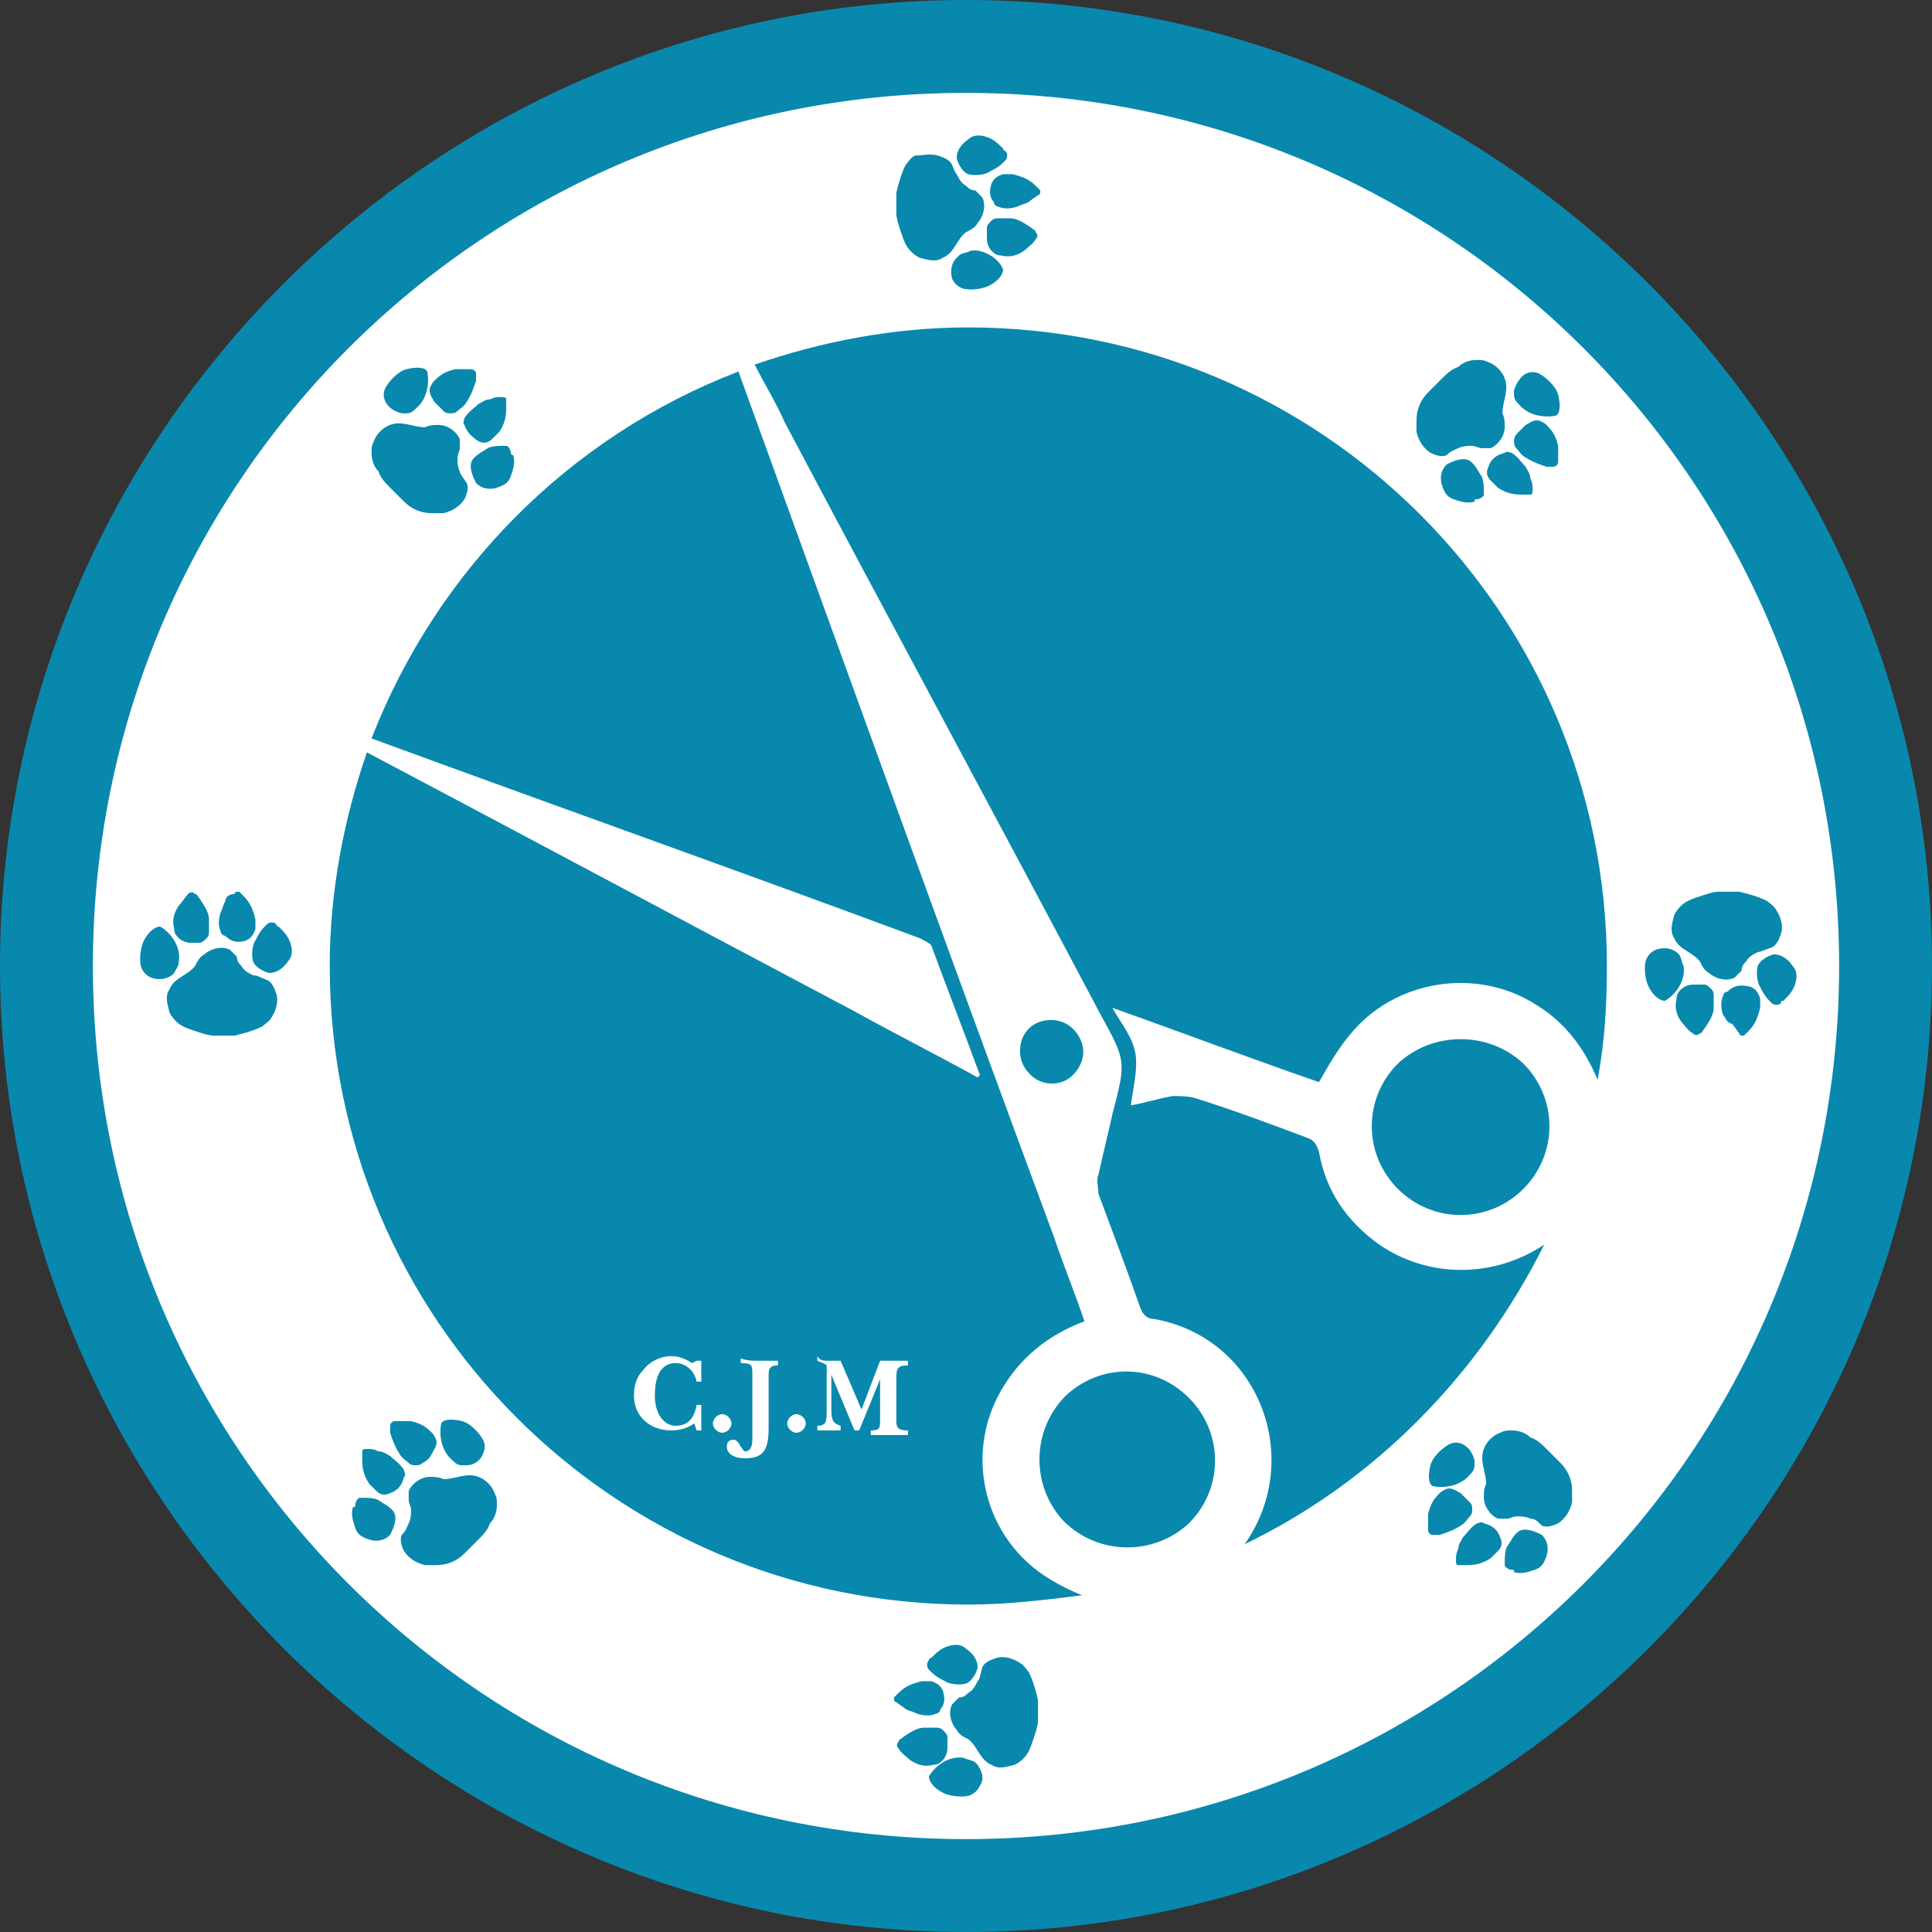 <?xml version="1.0" encoding="utf-8"?>
<!-- Generator: Adobe Illustrator 23.0.4, SVG Export Plug-In . SVG Version: 6.00 Build 0)  -->
<svg version="1.1" id="Layer_1" xmlns="http://www.w3.org/2000/svg" xmlns:xlink="http://www.w3.org/1999/xlink" x="0px" y="0px"
	 viewBox="0 0 83.2 83.2" style="enable-background:new 0 0 83.2 83.2;" xml:space="preserve">
<rect x="0" y="0" width="83.2" height="83.2" fill="#333333" stroke="none"/>
<style type="text/css">
	.st0{fill:#FFFFFF;}
	.st1{fill:#0988AE;}
</style>
<g>
	<circle class="st0" cx="41.6" cy="41.6" r="39.6"/>
	<path class="st1" d="M41.6,4c20.8,0,37.6,16.8,37.6,37.6S62.4,79.2,41.6,79.2S4,62.4,4,41.6S20.8,4,41.6,4 M41.6,0
		C18.7,0,0,18.7,0,41.6s18.7,41.6,41.6,41.6s41.6-18.7,41.6-41.6S64.5,0,41.6,0L41.6,0z"/>
</g>
<g>
	<g>
		<g>
			<path class="st1" d="M41.2,7.5c0.1,0.2,0.2,0.4,0.4,0.5c0.1,0.1,0.2,0.2,0.4,0.2c0.1,0.1,0.2,0.2,0.3,0.3c0.2,0.4,0,0.9-0.2,1.1
				C42,9.8,41.8,9.9,41.6,10c-0.4,0.3-0.5,0.9-1,1.1c-0.3,0.2-0.6,0.1-1,0c-0.2-0.1-0.3-0.2-0.4-0.3c-0.2-0.2-0.3-0.5-0.4-0.8
				s-0.2-0.6-0.2-0.8c0-0.3,0-0.6,0-0.9c0.1-0.4,0.2-0.8,0.4-1.2c0.1-0.1,0.2-0.3,0.4-0.4c0.3,0,0.6-0.1,1,0
				c0.3,0.1,0.5,0.2,0.6,0.4C41.1,7.3,41.1,7.4,41.2,7.5z"/>
			<path class="st1" d="M41.2,11.1l0.1-0.1c0.1-0.1,0.3-0.1,0.5-0.2c0.5-0.1,1.2,0.3,1.4,0.8c0,0.2-0.2,0.5-0.6,0.7
				c-0.4,0.2-1,0.2-1.2,0.1c-0.2-0.1-0.3-0.2-0.4-0.4C40.9,11.6,41,11.3,41.2,11.1z"/>
			<path class="st1" d="M42.5,9.8c0-0.1,0.1-0.2,0.2-0.3c0.1-0.1,0.2-0.1,0.3-0.1c0.2,0,0.3,0,0.5,0c0.3,0,0.6,0.2,0.9,0.4
				c0.1,0.1,0.2,0.1,0.2,0.2c0.1,0.1,0.1,0.2,0,0.3c-0.1,0.2-0.4,0.4-0.5,0.5c-0.3,0.2-0.6,0.3-1,0.2c-0.2,0-0.3-0.1-0.4-0.2
				c-0.1-0.1-0.2-0.3-0.2-0.5C42.5,10.1,42.5,10,42.5,9.8z"/>
			<path class="st1" d="M42.7,7.9c0.1-0.2,0.2-0.3,0.5-0.4c0.1,0,0.3,0,0.4,0c0.4,0.1,0.7,0.2,1,0.5l0.1,0.1l0.1,0.1
				c0,0.1,0,0.2-0.1,0.2c-0.1,0.1-0.3,0.2-0.4,0.3c-0.2,0.1-0.3,0.1-0.5,0.2C43.5,9,43.2,9,43,8.9c-0.1,0-0.2-0.1-0.2-0.2
				C42.6,8.5,42.6,8.2,42.7,7.9z"/>
			<path class="st1" d="M43.3,6.5c0.1,0.1,0.1,0.3,0,0.4L43.2,7c-0.2,0.2-0.4,0.3-0.6,0.4c-0.1,0.1-0.6,0.2-0.9,0.1
				c-0.3-0.1-0.5-0.6-0.5-0.7c0-0.5,0.5-0.8,0.5-0.8c0.2-0.2,0.5-0.2,0.8-0.1C42.8,6,43,6.2,43.2,6.4C43.2,6.5,43.3,6.5,43.3,6.5z"
				/>
		</g>
		<g>
			<path class="st1" d="M42.1,72.4c-0.1,0.2-0.2,0.4-0.4,0.5c-0.1,0.1-0.2,0.2-0.4,0.2c-0.1,0.1-0.2,0.2-0.3,0.3
				c-0.2,0.4,0,0.9,0.2,1.1c0.1,0.2,0.3,0.3,0.5,0.4c0.4,0.3,0.5,0.9,1,1.1c0.3,0.2,0.6,0.1,1,0c0.2-0.1,0.3-0.2,0.4-0.3
				c0.2-0.2,0.3-0.5,0.4-0.8c0.1-0.3,0.2-0.6,0.2-0.8c0-0.3,0-0.6,0-0.9c-0.1-0.4-0.2-0.8-0.4-1.2c-0.1-0.1-0.2-0.3-0.4-0.4
				c-0.3-0.2-0.7-0.3-1-0.2c-0.3,0.1-0.5,0.2-0.6,0.4C42.2,72.2,42.2,72.3,42.1,72.4z"/>
			<path class="st1" d="M42.1,76L42,75.9c-0.1-0.1-0.3-0.1-0.5-0.2c-0.6-0.1-1.2,0.3-1.5,0.8c0,0.2,0.2,0.5,0.6,0.7
				c0.4,0.2,1,0.2,1.2,0.1c0.2-0.1,0.3-0.2,0.4-0.4C42.4,76.6,42.3,76.3,42.1,76z"/>
			<path class="st1" d="M40.8,74.8c0-0.1-0.1-0.2-0.2-0.3c-0.1-0.1-0.2-0.1-0.3-0.1c-0.2,0-0.3,0-0.5,0c-0.3,0-0.6,0.2-0.9,0.4
				c-0.1,0.1-0.2,0.1-0.2,0.2c-0.1,0.1-0.1,0.2,0,0.3c0.1,0.2,0.4,0.4,0.5,0.5c0.3,0.2,0.6,0.3,1,0.2c0.2,0,0.3-0.1,0.4-0.2
				c0.1-0.1,0.2-0.3,0.2-0.5S40.8,74.9,40.8,74.8z"/>
			<path class="st1" d="M40.6,72.8c-0.1-0.2-0.2-0.3-0.5-0.4c-0.1,0-0.3,0-0.4,0c-0.4,0.1-0.7,0.2-1,0.5L38.6,73l-0.1,0.1
				c0,0.1,0,0.2,0.1,0.2c0.1,0.1,0.3,0.2,0.4,0.3c0.2,0.1,0.3,0.1,0.5,0.2c0.3,0.1,0.6,0.1,0.8,0c0.1,0,0.2-0.1,0.2-0.2
				C40.7,73.4,40.7,73.1,40.6,72.8z"/>
			<path class="st1" d="M40,71.5c-0.1,0.1-0.1,0.3,0,0.4l0.1,0.1c0.2,0.2,0.4,0.3,0.6,0.4c0.1,0.1,0.6,0.2,0.9,0.1
				c0.3-0.1,0.5-0.6,0.5-0.7c0-0.5-0.5-0.8-0.5-0.8c-0.2-0.2-0.5-0.2-0.8-0.1c-0.3,0.1-0.5,0.3-0.7,0.5C40.1,71.4,40,71.4,40,71.5z"
				/>
		</g>
		<g>
			<path class="st1" d="M75.7,41c-0.2,0.1-0.4,0.2-0.5,0.4c-0.1,0.1-0.2,0.2-0.2,0.4c-0.1,0.1-0.2,0.2-0.3,0.3
				c-0.4,0.2-0.9,0-1.1-0.2c-0.2-0.1-0.3-0.3-0.4-0.5c-0.3-0.4-0.9-0.5-1.1-1c-0.2-0.3-0.1-0.6,0-1c0.1-0.2,0.2-0.3,0.3-0.4
				c0.2-0.2,0.5-0.3,0.8-0.4c0.3-0.1,0.6-0.2,0.8-0.2c0.3,0,0.6,0,0.9,0c0.4,0.1,0.8,0.2,1.2,0.4c0.1,0.1,0.3,0.2,0.4,0.4
				c0.2,0.3,0.3,0.7,0.2,1c-0.1,0.3-0.2,0.5-0.4,0.6C76,40.9,75.8,41,75.7,41z"/>
			<path class="st1" d="M72.2,41l0.1,0.1c0.1,0.1,0.1,0.3,0.2,0.5c0.1,0.6-0.3,1.2-0.8,1.5c-0.2,0-0.5-0.2-0.7-0.6
				c-0.2-0.4-0.2-1-0.1-1.2c0.1-0.2,0.2-0.3,0.4-0.4C71.6,40.8,71.9,40.8,72.2,41z"/>
			<path class="st1" d="M73.4,42.4c0.1,0,0.2,0.1,0.3,0.2c0.1,0.1,0.1,0.2,0.1,0.3c0,0.2,0,0.3,0,0.5c0,0.3-0.2,0.6-0.4,0.9
				c-0.1,0.1-0.1,0.2-0.2,0.2c-0.1,0.1-0.2,0.1-0.3,0c-0.2-0.1-0.4-0.4-0.5-0.5c-0.2-0.3-0.3-0.6-0.2-1c0-0.2,0.1-0.3,0.2-0.4
				c0.1-0.1,0.3-0.2,0.5-0.2C73.1,42.4,73.2,42.4,73.4,42.4z"/>
			<path class="st1" d="M75.4,42.5c0.2,0.1,0.3,0.2,0.4,0.5c0,0.1,0,0.3,0,0.4c-0.1,0.4-0.2,0.7-0.5,1l-0.1,0.1l-0.1,0.1
				c-0.1,0-0.2,0-0.2-0.1c-0.1-0.1-0.2-0.3-0.3-0.4c-0.3-0.1-0.3-0.3-0.4-0.4c-0.1-0.3-0.1-0.6,0-0.8c0-0.1,0.1-0.2,0.2-0.2
				C74.7,42.4,75,42.4,75.4,42.5z"/>
			<path class="st1" d="M76.7,43.2c-0.1,0.1-0.3,0.1-0.4,0l-0.1-0.1c-0.2-0.2-0.3-0.4-0.4-0.6c-0.1-0.1-0.2-0.6-0.1-0.9
				c0.1-0.3,0.6-0.5,0.7-0.5c0.5,0,0.8,0.5,0.8,0.5c0.2,0.2,0.2,0.5,0.1,0.8c-0.1,0.3-0.3,0.5-0.5,0.7
				C76.7,43.1,76.7,43.1,76.7,43.2z"/>
		</g>
		<g>
			<path class="st1" d="M10.9,42c-0.2-0.1-0.4-0.2-0.5-0.4c-0.1-0.1-0.2-0.2-0.2-0.4c-0.1-0.1-0.2-0.2-0.3-0.3
				c-0.4-0.2-0.9,0-1.1,0.2c-0.2,0.1-0.3,0.3-0.4,0.5c-0.3,0.4-0.9,0.5-1.1,1c-0.2,0.3-0.1,0.6,0,1c0.1,0.2,0.2,0.3,0.3,0.4
				c0.2,0.2,0.5,0.3,0.8,0.4c0.3,0.1,0.6,0.2,0.8,0.2c0.3,0,0.6,0,0.9,0c0.4-0.1,0.8-0.2,1.2-0.4c0.1-0.1,0.3-0.2,0.4-0.4
				c0.2-0.3,0.3-0.7,0.2-1c-0.1-0.3-0.2-0.5-0.4-0.6C11.2,42.1,11.1,42,10.9,42z"/>
			<path class="st1" d="M7.4,42l0.1-0.1c0.1-0.2,0.2-0.3,0.2-0.5c0.1-0.6-0.3-1.2-0.8-1.5c-0.2,0-0.5,0.2-0.7,0.6
				c-0.2,0.4-0.2,1-0.1,1.2c0.1,0.2,0.2,0.3,0.4,0.4C6.8,42.2,7.1,42.2,7.4,42z"/>
			<path class="st1" d="M8.6,40.6c0.1,0,0.2-0.1,0.3-0.2C9,40.3,9,40.2,9,40.1c0-0.2,0-0.3,0-0.5c0-0.3-0.2-0.6-0.4-0.9
				c-0.1-0.1-0.1-0.2-0.2-0.2c-0.1-0.1-0.2-0.1-0.3,0C8,38.6,7.8,38.9,7.7,39c-0.2,0.3-0.3,0.6-0.2,1c0,0.2,0.1,0.3,0.2,0.4
				c0.1,0.1,0.3,0.2,0.5,0.2C8.3,40.6,8.5,40.6,8.6,40.6z"/>
			<path class="st1" d="M10.6,40.5c0.2-0.1,0.3-0.2,0.4-0.5c0-0.1,0-0.3,0-0.4c-0.1-0.4-0.2-0.7-0.5-1l-0.1-0.1l-0.1-0.1
				c-0.1,0-0.2,0-0.2,0.1c-0.3,0-0.4,0.2-0.4,0.3c-0.1,0.2-0.1,0.3-0.2,0.5c-0.1,0.3-0.1,0.6,0,0.8c0,0.1,0.1,0.2,0.2,0.2
				C10,40.6,10.3,40.6,10.6,40.5z"/>
			<path class="st1" d="M11.9,39.8c-0.1-0.1-0.3-0.1-0.4,0l-0.1,0.1c-0.2,0.2-0.3,0.4-0.4,0.6c-0.1,0.1-0.2,0.6-0.1,0.9
				c0.1,0.3,0.6,0.5,0.7,0.5c0.5,0,0.8-0.5,0.8-0.5c0.2-0.2,0.2-0.5,0.1-0.8c-0.1-0.3-0.3-0.5-0.5-0.7C12,39.9,11.9,39.9,11.9,39.8z
				"/>
		</g>
		<g>
			<path class="st1" d="M65.9,65.4c-0.2-0.1-0.4-0.1-0.6-0.1c-0.1,0-0.3,0.1-0.4,0.1c-0.1,0-0.3,0-0.4,0c-0.4-0.2-0.6-0.6-0.6-0.9
				c0-0.2,0-0.4,0.1-0.6c0-0.5-0.3-1-0.1-1.5c0.1-0.3,0.4-0.6,0.7-0.7c0.2-0.1,0.3-0.1,0.5-0.1c0.3,0,0.6,0.1,0.8,0.3
				c0.3,0.1,0.5,0.3,0.7,0.5c0.2,0.2,0.4,0.4,0.6,0.6c0.3,0.3,0.5,0.7,0.5,1.2c0,0.2,0,0.3,0,0.5c-0.1,0.4-0.3,0.7-0.6,0.9
				c-0.2,0.1-0.5,0.2-0.7,0.1C66.2,65.5,66.1,65.4,65.9,65.4z"/>
			<path class="st1" d="M63.5,62.9c0,0,0,0.1,0,0.2c0,0.2-0.1,0.3-0.2,0.4c-0.4,0.5-1.1,0.6-1.6,0.5c-0.2-0.1-0.2-0.5-0.1-0.9
				s0.6-0.8,0.8-0.9c0.2-0.1,0.4-0.1,0.6,0S63.4,62.5,63.5,62.9z"/>
			<path class="st1" d="M63.3,64.7c0.1,0.1,0.1,0.2,0.1,0.3s0,0.2-0.1,0.3c-0.1,0.1-0.2,0.3-0.4,0.4c-0.3,0.2-0.6,0.3-0.9,0.4
				c-0.1,0-0.2,0-0.3,0c-0.1,0-0.2-0.1-0.2-0.2c0-0.2,0-0.5,0-0.7c0.1-0.4,0.2-0.6,0.5-0.9c0.1-0.1,0.3-0.2,0.4-0.2
				c0.2,0,0.3,0.1,0.5,0.2C63.1,64.5,63.2,64.6,63.3,64.7z"/>
			<path class="st1" d="M64.6,66.2c0.1,0.2,0.1,0.4-0.1,0.6c-0.1,0.1-0.2,0.2-0.3,0.3c-0.3,0.2-0.6,0.3-1,0.3c0,0-0.1,0-0.2,0
				s-0.1,0-0.2,0c-0.1,0-0.1-0.1-0.1-0.2c0-0.2,0-0.3,0.1-0.5c0-0.2,0.1-0.3,0.2-0.5c0.2-0.2,0.3-0.4,0.6-0.6c0.1,0,0.2-0.1,0.3,0
				C64.3,65.7,64.5,65.9,64.6,66.2z"/>
			<path class="st1" d="M65.1,67.6c-0.1,0-0.3-0.1-0.3-0.2v-0.1c0-0.2,0-0.5,0.1-0.7c0.1-0.1,0.3-0.6,0.6-0.7
				c0.3-0.1,0.7,0.1,0.9,0.2c0.4,0.4,0.2,0.9,0.2,0.9c-0.1,0.3-0.2,0.5-0.5,0.6c-0.3,0.1-0.6,0.2-0.9,0.1
				C65.2,67.6,65.2,67.6,65.1,67.6z"/>
		</g>
		<g>
			<path class="st1" d="M19.8,20.3c-0.1-0.2-0.1-0.4-0.1-0.6c0-0.1,0.1-0.3,0.1-0.4c0-0.1,0-0.3,0-0.4c-0.2-0.4-0.6-0.6-0.9-0.6
				c-0.2,0-0.4,0-0.6,0.1c-0.5,0-1-0.3-1.5-0.1c-0.3,0.1-0.6,0.4-0.7,0.7C16,19.2,16,19.3,16,19.5c0,0.3,0.1,0.6,0.3,0.8
				c0.1,0.3,0.3,0.5,0.5,0.7c0.2,0.2,0.4,0.4,0.6,0.6c0.3,0.3,0.7,0.5,1.2,0.5c0.2,0,0.3,0,0.5,0c0.4-0.1,0.7-0.3,0.9-0.6
				c0.1-0.2,0.2-0.5,0.1-0.7C19.9,20.5,19.8,20.4,19.8,20.3z"/>
			<path class="st1" d="M17.3,17.8c0,0,0.1,0,0.2,0c0.2,0,0.3-0.1,0.4-0.2c0.5-0.4,0.6-1.1,0.5-1.6c-0.1-0.2-0.5-0.2-0.9-0.1
				c-0.4,0.1-0.8,0.6-0.9,0.8c-0.1,0.2-0.1,0.4,0,0.6C16.7,17.5,16.9,17.7,17.3,17.8z"/>
			<path class="st1" d="M19.1,17.7c0.1,0.1,0.2,0.1,0.3,0.1c0.1,0,0.2,0,0.3-0.1c0.1-0.1,0.3-0.2,0.4-0.4c0.2-0.3,0.3-0.6,0.4-0.9
				c0-0.1,0-0.2,0-0.3c0-0.1-0.1-0.2-0.2-0.2c-0.2,0-0.5,0-0.7,0c-0.4,0.1-0.6,0.2-0.9,0.5c-0.1,0.1-0.2,0.3-0.2,0.4
				c0,0.2,0.1,0.3,0.2,0.5C18.9,17.5,19,17.6,19.1,17.7z"/>
			<path class="st1" d="M20.6,19c0.2,0.1,0.4,0.1,0.6-0.1c0.1-0.1,0.2-0.2,0.3-0.3c0.2-0.3,0.3-0.6,0.3-1c0,0,0-0.1,0-0.2
				s0-0.1,0-0.2c0-0.1-0.1-0.1-0.2-0.1c-0.2,0-0.3,0-0.5,0.1c-0.2,0-0.3,0.1-0.5,0.2c-0.2,0.2-0.4,0.3-0.6,0.6c0,0.1-0.1,0.2,0,0.3
				C20.1,18.6,20.3,18.8,20.6,19z"/>
			<path class="st1" d="M22,19.5c0-0.1-0.1-0.3-0.2-0.3h-0.1c-0.2,0-0.5,0-0.7,0.1c-0.1,0.1-0.6,0.3-0.7,0.6
				c-0.1,0.3,0.1,0.7,0.2,0.9c0.4,0.4,0.9,0.2,0.9,0.2c0.3-0.1,0.5-0.2,0.6-0.5s0.2-0.6,0.1-0.9C22,19.6,22,19.5,22,19.5z"/>
		</g>
		<g>
			<path class="st1" d="M17.6,65.6c0.1-0.2,0.1-0.4,0.1-0.6c0-0.1-0.1-0.3-0.1-0.4c0-0.1,0-0.3,0-0.4c0.2-0.4,0.6-0.6,0.9-0.6
				c0.2,0,0.4,0,0.6,0.1c0.5,0,1-0.3,1.5-0.1c0.3,0.1,0.6,0.4,0.7,0.7c0.1,0.2,0.1,0.3,0.1,0.5c0,0.3-0.1,0.6-0.3,0.8
				c-0.1,0.3-0.3,0.5-0.5,0.7c-0.2,0.2-0.4,0.4-0.6,0.6c-0.3,0.3-0.7,0.5-1.2,0.5c-0.2,0-0.3,0-0.5,0c-0.4-0.1-0.7-0.3-0.9-0.6
				c-0.1-0.2-0.2-0.5-0.1-0.7C17.5,65.9,17.5,65.8,17.6,65.6z"/>
			<path class="st1" d="M20.1,63.1c0,0-0.1,0-0.2,0c-0.2,0-0.3-0.1-0.4-0.2c-0.5-0.4-0.6-1.1-0.5-1.6c0.1-0.2,0.5-0.2,0.9-0.1
				c0.4,0.1,0.8,0.6,0.9,0.8c0.1,0.2,0.1,0.4,0,0.6C20.7,62.9,20.4,63.1,20.1,63.1z"/>
			<path class="st1" d="M18.2,63c-0.1,0.1-0.2,0.1-0.3,0.1c-0.1,0-0.2,0-0.3-0.1c-0.1-0.1-0.3-0.2-0.4-0.4c-0.2-0.3-0.3-0.6-0.4-0.9
				c0-0.1,0-0.2,0-0.3c0-0.1,0.1-0.2,0.2-0.2c0.2,0,0.5,0,0.7,0c0.4,0.1,0.6,0.2,0.9,0.5c0.1,0.1,0.2,0.3,0.2,0.4
				c0,0.2-0.1,0.3-0.2,0.5C18.5,62.8,18.4,62.9,18.2,63z"/>
			<path class="st1" d="M16.8,64.3c-0.2,0.1-0.4,0.1-0.6-0.1c-0.1-0.1-0.2-0.2-0.3-0.3c-0.2-0.3-0.3-0.6-0.3-1c0,0,0-0.1,0-0.2
				s0-0.1,0-0.2c0-0.1,0.1-0.1,0.2-0.1c0.2,0,0.3,0,0.5,0.1c0.2,0,0.3,0.1,0.5,0.2c0.2,0.2,0.4,0.3,0.6,0.6c0,0.1,0.1,0.2,0,0.3
				C17.3,64,17.1,64.2,16.8,64.3z"/>
			<path class="st1" d="M15.3,64.8c0-0.1,0.1-0.3,0.2-0.3h0.1c0.2,0,0.5,0,0.7,0.1c0.1,0.1,0.6,0.3,0.7,0.6c0.1,0.3-0.1,0.7-0.2,0.9
				c-0.4,0.4-0.9,0.2-0.9,0.2c-0.3-0.1-0.5-0.2-0.6-0.5s-0.2-0.6-0.1-0.9C15.3,64.9,15.3,64.9,15.3,64.8z"/>
		</g>
		<g>
			<path class="st1" d="M62.8,19.3c0.2-0.1,0.4-0.1,0.6-0.1c0.1,0,0.3,0.1,0.4,0.1c0.1,0,0.3,0,0.4,0c0.4-0.2,0.6-0.6,0.6-0.9
				c0-0.2,0-0.4-0.1-0.6c0-0.5,0.3-1,0.1-1.5c-0.1-0.3-0.4-0.6-0.7-0.7c-0.2-0.1-0.3-0.1-0.5-0.1c-0.3,0-0.6,0.1-0.8,0.3
				c-0.3,0.1-0.5,0.3-0.7,0.5c-0.2,0.2-0.4,0.4-0.6,0.6c-0.3,0.3-0.5,0.7-0.5,1.2c0,0.2,0,0.3,0,0.5c0.1,0.4,0.3,0.7,0.6,0.9
				c0.2,0.1,0.5,0.2,0.7,0.1C62.5,19.4,62.6,19.4,62.8,19.3z"/>
			<path class="st1" d="M65.2,16.8c0,0,0,0.1,0,0.2c0,0.2,0.1,0.3,0.2,0.4c0.4,0.5,1.1,0.6,1.6,0.5c0.2-0.1,0.2-0.5,0.1-0.9
				c-0.1-0.4-0.6-0.8-0.8-0.9c-0.2-0.1-0.4-0.1-0.6,0C65.5,16.2,65.3,16.5,65.2,16.8z"/>
			<path class="st1" d="M65.4,18.6c-0.1,0.1-0.2,0.2-0.2,0.4c0,0.1,0,0.2,0.1,0.3s0.2,0.3,0.4,0.4c0.3,0.2,0.6,0.3,0.9,0.4
				c0.1,0,0.2,0,0.3,0s0.2-0.1,0.2-0.2c0-0.2,0-0.5,0-0.7c-0.1-0.4-0.2-0.6-0.5-0.9c-0.1-0.1-0.3-0.2-0.4-0.2
				c-0.2,0-0.3,0.1-0.5,0.2C65.6,18.4,65.5,18.5,65.4,18.6z"/>
			<path class="st1" d="M64.1,20.1c-0.1,0.2-0.1,0.4,0.1,0.6c0.1,0.1,0.2,0.2,0.3,0.3c0.3,0.2,0.6,0.3,1,0.3c0,0,0.1,0,0.2,0
				c0.1,0,0.1,0,0.2,0c0.1,0,0.1-0.1,0.1-0.2c0-0.2,0-0.3-0.1-0.5c0-0.2-0.1-0.3-0.2-0.5c-0.2-0.2-0.3-0.4-0.6-0.6
				c-0.1,0-0.2-0.1-0.3,0C64.4,19.6,64.2,19.8,64.1,20.1z"/>
			<path class="st1" d="M63.6,21.5c0.1,0,0.3-0.1,0.3-0.2v-0.1c0-0.2,0-0.5-0.1-0.7c-0.1-0.1-0.3-0.6-0.6-0.7
				c-0.3-0.1-0.7,0.1-0.9,0.2c-0.4,0.4-0.2,0.9-0.2,0.9c0.1,0.3,0.2,0.5,0.5,0.6c0.3,0.1,0.6,0.2,0.9,0.1
				C63.5,21.5,63.5,21.5,63.6,21.5z"/>
		</g>
	</g>
</g>
<g>
	<path class="st1" d="M45.9,60.1c-1.5,1.5-1.5,3.9-0.1,5.4c1.5,1.5,3.9,1.5,5.4,0.1c1.5-1.5,1.5-3.9,0-5.4
		C49.7,58.7,47.4,58.7,45.9,60.1z"/>
	<g>
		<g>
			<g>
				<path class="st1" d="M59.4,53.6c-1.4-1-2.3-2.3-2.6-4c-0.1-0.3-0.2-0.5-0.5-0.6c-1.6-0.6-3.2-1.2-4.8-1.7
					c-0.3-0.1-0.7-0.1-1-0.1c-0.6,0.1-1.2,0.3-1.8,0.4c0.1-0.8,0.3-1.5,0.2-2.2s-0.6-1.3-1-2c3.1,1.1,6,2.2,8.9,3.2
					c0.4-0.7,0.8-1.4,1.3-2c1.9-2.4,5.5-3,8.1-1.3c1.3,0.8,2.1,2,2.6,3.2c0.3-1.6,0.4-3.2,0.4-4.9c0-15.2-12.3-27.5-27.5-27.5
					c-3.2,0-6.3,0.6-9.2,1.6c0.4,0.8,0.9,1.6,1.3,2.5c4.5,8.5,9.1,17,13.6,25.5c1.1,2,1.1,2,0.5,4.3c-0.2,0.9-0.4,1.7-0.6,2.6
					c-0.1,0.2,0,0.5,0,0.8c0.6,1.6,1.2,3.2,1.8,4.9c0.1,0.3,0.3,0.5,0.6,0.5c4.5,0.8,6.5,6,3.9,9.7c5.6-2.7,10.1-7.3,12.9-12.9
					C64.4,55,61.6,55.1,59.4,53.6z"/>
				<path class="st1" d="M60.2,45.8c-1.5,1.5-1.5,3.9,0,5.4s3.9,1.5,5.4,0s1.5-3.9,0-5.4C64.1,44.4,61.7,44.4,60.2,45.8z"/>
			</g>
			<path class="st1" d="M43.1,59.9c0.8-1.4,2-2.4,3.6-3c-0.4-1.2-0.9-2.4-1.3-3.6C40.8,40.9,36.3,28.4,31.8,16
				c-7.3,2.8-13,8.6-15.8,15.8c7.9,2.9,15.8,5.7,23.6,8.6c0.2,0.1,0.4,0.2,0.5,0.3c0.7,1.9,1.4,3.7,2.1,5.6l-0.1,0.1
				c-1.8-1-3.6-1.9-5.4-2.9c-7-3.7-13.9-7.4-20.9-11.1c-1,2.9-1.6,6-1.6,9.2c0,15.2,12.3,27.5,27.5,27.5c1.7,0,3.3-0.2,4.9-0.4
				c-0.5-0.2-0.9-0.4-1.4-0.7C42.4,66.3,41.5,62.7,43.1,59.9z"/>
		</g>
		<path class="st1" d="M46.2,46.3c0.6-0.6,0.6-1.4,0-2c-0.5-0.5-1.4-0.5-1.9,0s-0.5,1.4,0,1.9C44.8,46.8,45.7,46.8,46.2,46.3z"/>
	</g>
</g>
<g>
	<path class="st0" d="M30,58.6h0.2v0.1c0,0.3,0,0.6,0,0.8H30c-0.1-0.5-0.5-0.8-0.9-0.8c-0.6,0-0.9,0.5-0.9,1.4
		c0,0.8,0.4,1.3,0.9,1.3s0.8-0.3,0.9-0.9h0.2c0,0.2,0,0.4,0,0.6s0,0.3,0,0.5H30l-0.1-0.3c-0.3,0.2-0.6,0.3-1,0.3
		c-0.9,0-1.6-0.6-1.6-1.5c0-0.4,0.1-0.8,0.4-1.1c0.3-0.4,0.8-0.6,1.2-0.6c0.3,0,0.6,0.1,0.9,0.3L30,58.6z"/>
	<path class="st0" d="M31.5,61.3c0,0.2-0.2,0.4-0.4,0.4c-0.2,0-0.4-0.2-0.4-0.4s0.2-0.4,0.4-0.4S31.5,61.1,31.5,61.3z"/>
	<path class="st0" d="M32.7,58.6c0.4,0,0.7,0,0.8,0v0.2c-0.3,0-0.4,0.1-0.4,0.4v2.3c0,0.9-0.2,1.3-1,1.3c-0.5,0-0.8-0.2-0.8-0.5
		c0-0.2,0.1-0.3,0.3-0.3c0.1,0,0.2,0.1,0.3,0.3c0.1,0.1,0.1,0.2,0.2,0.2c0.2,0,0.3-0.2,0.3-0.5v-2.8c0-0.4,0-0.5-0.5-0.5v-0.2
		C32.2,58.6,32.4,58.6,32.7,58.6z"/>
	<path class="st0" d="M34.7,61.3c0,0.2-0.2,0.4-0.4,0.4c-0.2,0-0.4-0.2-0.4-0.4s0.2-0.4,0.4-0.4C34.5,60.9,34.7,61.1,34.7,61.3z"/>
	<path class="st0" d="M35.6,58.6c0.2,0,0.4,0,0.6,0l0.9,2.1l0.8-2.1c0.2,0,0.3,0,0.4,0c0.3,0,0.5,0,0.8,0v0.2
		c-0.4,0-0.5,0.1-0.5,0.5v1.9c0,0.3,0.1,0.4,0.5,0.4v0.2c-0.4,0-0.7,0-0.8,0c-0.3,0-0.5,0-0.8,0v-0.2c0.4,0,0.4-0.1,0.4-0.5v-1.7
		L37,61.6h-0.2l-1-2.4v1.5c0,0.5,0.1,0.6,0.4,0.7v0.2c-0.3,0-0.4,0-0.5,0s-0.3,0-0.5,0v-0.2c0.4,0,0.4-0.2,0.4-0.7v-1.9
		c-0.1-0.1-0.2-0.1-0.4-0.2v-0.2C35.3,58.6,35.5,58.6,35.6,58.6z"/>
</g>
</svg>
